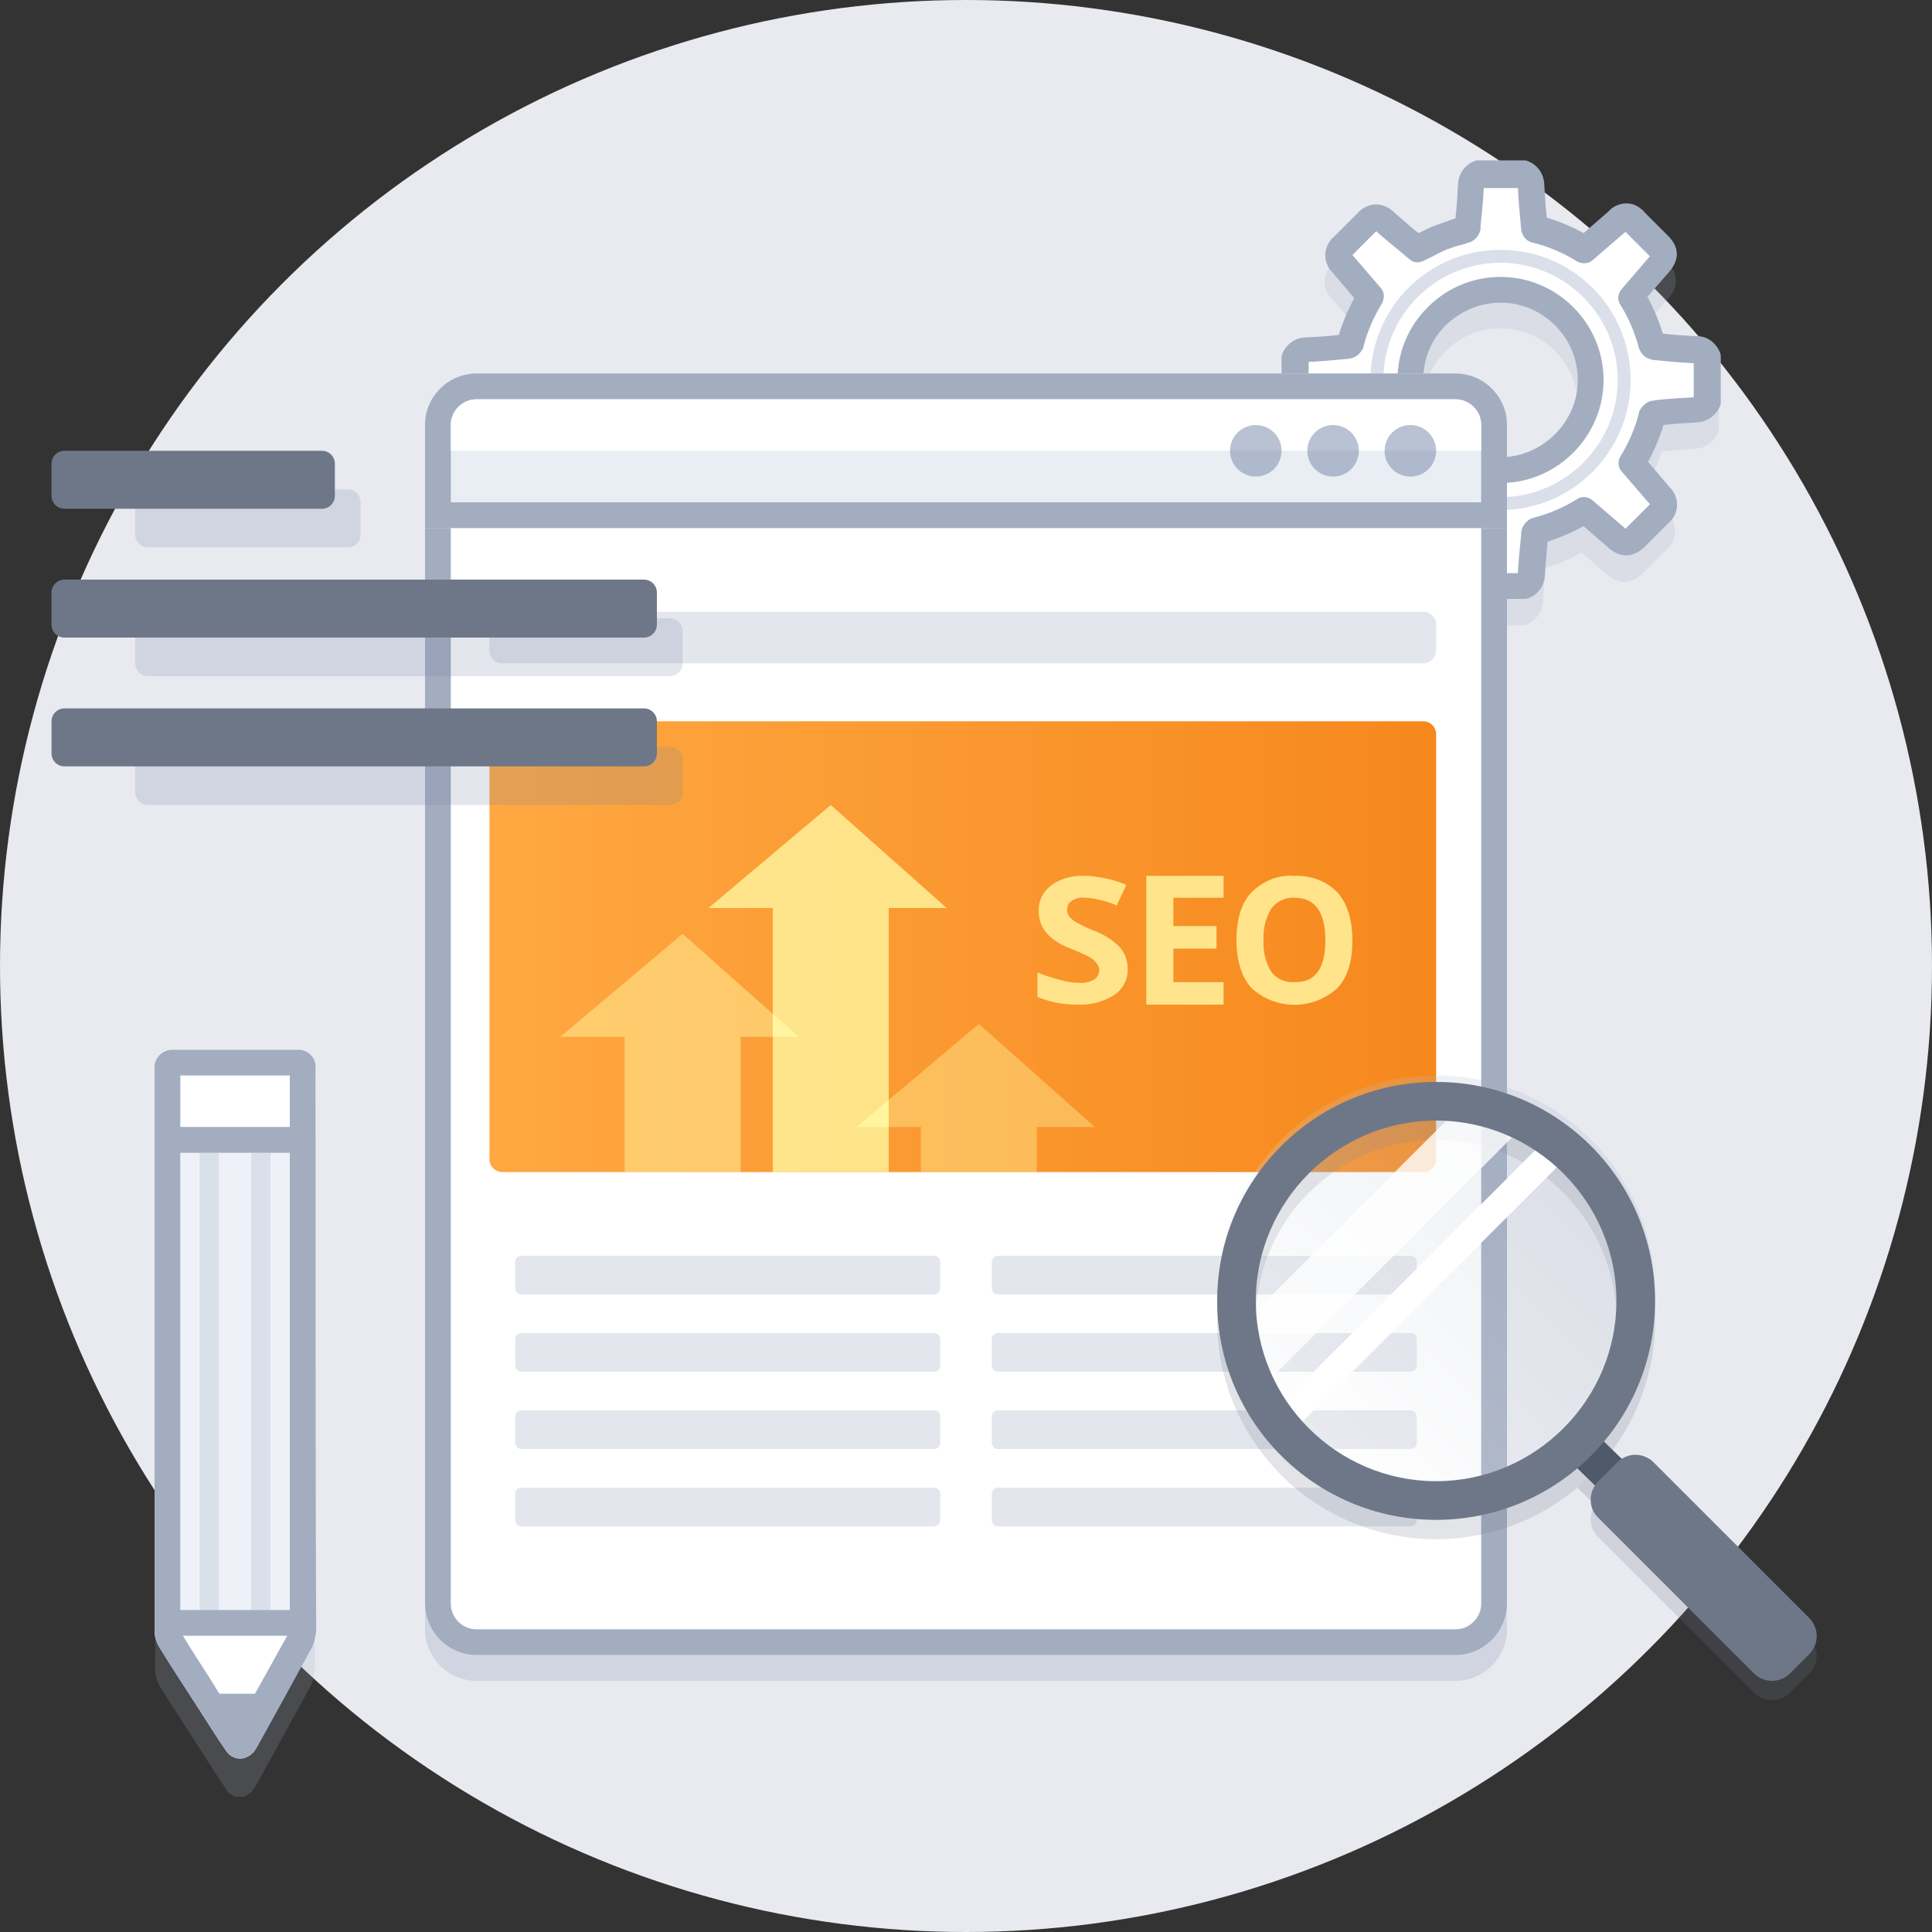 <?xml version="1.0" encoding="utf-8"?>
<!-- Generator: Adobe Illustrator 21.1.0, SVG Export Plug-In . SVG Version: 6.00 Build 0)  -->
<svg version="1.1" id="Layer_1" xmlns="http://www.w3.org/2000/svg" xmlns:xlink="http://www.w3.org/1999/xlink" x="0px" y="0px"
	 width="300px" height="300px" viewBox="0 0 300 300" style="enable-background:new 0 0 300 300;" xml:space="preserve">
<rect x="0" y="0" width="300" height="300" fill="#333333" stroke="none"/>
<style type="text/css">
	.st0{fill:#E8EAF0;}
	.st1{opacity:0.2;fill:#A3ADC0;}
	.st2{fill:#FFFFFF;}
	.st3{fill:#A3ADC0;}
	.st4{opacity:0.5;fill:#B6C1D4;enable-background:new    ;}
	.st5{opacity:0.2;fill:#7486A6;}
	.st6{fill:#E3E6EC;}
	.st7{fill:#E9EDF4;}
	.st8{opacity:0.5;fill:#7486A6;enable-background:new    ;}
	.st9{fill:url(#Rounded_Rectangle_13_copy_12_1_);}
	.st10{opacity:0.5;fill:#FFF59F;enable-background:new    ;}
	.st11{opacity:0.4;fill:#FFF59F;enable-background:new    ;}
	.st12{opacity:0.8;fill:#FFF59F;enable-background:new    ;}
	.st13{fill:#FFE48B;}
	.st14{fill:#FFF59F;enable-background:new    ;}
	.st15{opacity:0.2;}
	.st16{fill:#4F596A;}
	.st17{fill:#6E7787;}
	.st18{opacity:0.2;fill:url(#Ellipse_739_copy_3_1_);enable-background:new    ;}
	.st19{opacity:0.8;fill:#FFFFFF;enable-background:new    ;}
	.st20{fill:#EEF1F7;}
	.st21{fill:#DAE0E9;}
	.st22{opacity:0.2;fill:#7486A6;enable-background:new    ;}
</style>
<circle id="Ellipse_4_copy_12" class="st0" cx="150" cy="150" r="150"/>
<g>
	<path class="st1" d="M266.9,58.9c-0.6-1.5-2.1-2.6-3.7-2.6c0,0,0,0,0,0c-1.7-0.1-3.4-0.2-5.1-0.4c-0.6-2-1.4-3.9-2.4-5.7
		c1.1-1.3,2.2-2.6,3.4-3.9c1.6-1.9,1.5-3.8-0.2-5.6l-3.6-3.6c-0.1-0.2-0.3-0.3-0.5-0.5c-1.5-1.3-3.8-1.1-5.1,0.3l-3.9,3.4
		c-1.8-1-3.7-1.8-5.7-2.4c-0.2-1.7-0.3-3.4-0.4-5c0-1.7-1-3.2-2.6-3.8c-0.2-0.1-0.5-0.1-0.7-0.1h-6.8c-0.2,0-0.5,0-0.7,0.1
		c-1.6,0.6-2.6,2.1-2.6,3.8c-0.1,1.7-0.2,3.4-0.4,5.1c-0.2,0.1-0.4,0.1-0.6,0.2c-0.8,0.3-1.6,0.5-2.5,0.9c-0.9,0.4-1.8,0.8-2.6,1.2
		c0,0,0,0,0,0l-0.8-0.6c-1-0.9-2.1-1.8-3.1-2.7c-0.2-0.2-0.4-0.4-0.6-0.5c-0.8-0.6-1.8-0.8-2.8-0.6c-0.9,0.2-1.7,0.6-2.3,1.4
		l-0.8,0.8c-0.9,0.9-1.9,1.9-2.8,2.8c-0.1,0.1-0.3,0.2-0.4,0.4c-1.3,1.5-1.2,3.7,0.2,5.1c1.1,1.3,2.3,2.7,3.4,4
		c-1,1.8-1.8,3.7-2.4,5.7c-1.7,0.2-3.4,0.3-5,0.4c0,0,0,0-0.1,0c-1.7,0-3.1,1-3.7,2.6c-0.1,0.2-0.1,0.5-0.1,0.7v6.8
		c0,0.2,0,0.5,0.1,0.7c0.6,1.6,2.1,2.6,3.7,2.6c0,0,0.1,0,0.1,0c1.7,0.1,3.4,0.2,5,0.4c0.6,2,1.4,3.9,2.4,5.7l-2.7,3.2
		c-0.1,0.1-0.2,0.3-0.4,0.4c-0.2,0.2-0.4,0.4-0.6,0.6c-1.3,1.5-1.2,3.7,0.2,5c1.4,1.4,2.8,2.8,4.2,4.2c0.1,0.1,0.1,0.1,0.2,0.2
		c0.7,0.6,1.6,1,2.6,0.9c0.9,0,1.8-0.4,2.4-1.1l4-3.5c0.1,0,0.2,0.1,0.3,0.1c1,0.5,2,1,3.1,1.4c0.7,0.3,1.5,0.5,2.3,0.8
		c0,0.5,0.1,0.9,0.1,1.4c0.1,1.2,0.2,2.4,0.3,3.6c0,1.7,1,3.2,2.6,3.8c0.2,0.1,0.5,0.1,0.7,0.1h6.8c0.2,0,0.5,0,0.7-0.1
		c1.6-0.6,2.6-2.2,2.6-3.8c0.1-1.7,0.2-3.3,0.4-5c2-0.6,3.9-1.4,5.6-2.4l3.9,3.4c1.9,1.6,3.8,1.6,5.6-0.2c1.2-1.2,2.5-2.5,3.7-3.7
		c0.1-0.1,0.3-0.2,0.4-0.4c1.3-1.5,1.2-3.7-0.2-5.1l-3.4-4c1-1.8,1.8-3.7,2.4-5.7c1.6-0.1,3.3-0.3,5-0.4c1.7,0,3.2-1,3.8-2.6
		c0.1-0.2,0.1-0.5,0.1-0.7v-6.8C267,59.4,267,59.1,266.9,58.9z M233.1,77l-0.1-2c0,0,0,0,0,0c-6.6,0-12-5.4-12-12
		c0-3.2,1.2-6.2,3.5-8.5c2.3-2.3,5.3-3.5,8.5-3.5c0,0,0,0,0,0c6.6,0,12,5.4,12,12c0,6.5-5.3,11.9-11.9,12L233.1,77z"/>
	<path id="Shape_5_copy_2-2_1_" class="st2" d="M201,62.4v-6.8c0.3-0.8,1.1-1.3,1.9-1.3c2.1-0.1,4.1-0.3,6.2-0.5
		c0.2,0,0.4-0.2,0.5-0.4c0.6-2.6,1.7-5.1,3.2-7.4c-1.5-1.7-3-3.5-4.4-5.2c-0.7-0.6-0.8-1.7-0.1-2.4c0.1-0.1,0.1-0.2,0.2-0.2
		c1.3-1.3,2.5-2.5,3.8-3.8c0.6-0.8,1.6-1,2.4-0.4c0.1,0.1,0.2,0.2,0.3,0.3c1.7,1.5,3.4,2.9,5,4.3c1.2-0.6,2.4-1.3,3.6-1.8
		c1.2-0.5,2.6-0.8,3.8-1.3c0.2-0.1,0.3-0.3,0.4-0.5c0.2-2,0.4-4.1,0.5-6.2c0-0.9,0.5-1.6,1.3-1.9h6.8c0.8,0.3,1.3,1.1,1.3,1.9
		c0.1,2.1,0.3,4.1,0.5,6.2c0,0.2,0.2,0.4,0.4,0.5c2.6,0.6,5.1,1.7,7.4,3.1l5.1-4.4c0.6-0.7,1.7-0.8,2.4-0.2c0.1,0.1,0.2,0.2,0.3,0.3
		c1.2,1.2,2.5,2.5,3.7,3.7c1,1,1,1.8,0.1,2.9c-1.4,1.7-2.9,3.4-4.3,5c1.4,2.3,2.5,4.8,3.2,7.4c0.1,0.2,0.3,0.3,0.5,0.4
		c2.1,0.2,4.1,0.4,6.2,0.5c0.9,0,1.6,0.5,1.9,1.3v6.8c-0.3,0.8-1.1,1.3-2,1.3c-2,0.1-4.1,0.3-6.1,0.5c-0.2,0-0.4,0.2-0.5,0.4
		c-0.6,2.6-1.7,5.1-3.2,7.4c0.2,0.2,0.4,0.4,0.5,0.6c1.3,1.5,2.6,3,3.9,4.5c0.7,0.6,0.8,1.7,0.1,2.4c-0.1,0.1-0.1,0.1-0.2,0.2
		c-1.2,1.3-2.5,2.5-3.8,3.8c-1,1-1.8,1-2.9,0.1c-1.7-1.4-3.4-2.9-5-4.3c-2.3,1.4-4.8,2.5-7.4,3.1c-0.2,0.1-0.3,0.3-0.4,0.5
		c-0.2,2-0.4,4.1-0.5,6.1c0,0.9-0.5,1.7-1.3,2h-6.8c-0.8-0.3-1.3-1.1-1.3-2c-0.1-2-0.3-4.1-0.5-6.1c0-0.3-0.2-0.5-0.5-0.6
		c-1-0.2-2-0.6-3-0.9c-1.5-0.6-2.9-1.4-4.4-2.1c-1.7,1.4-3.4,2.9-5.1,4.4c-0.6,0.7-1.6,0.7-2.3,0.1c0,0-0.1-0.1-0.1-0.1
		c-1.4-1.4-2.8-2.8-4.2-4.2c-0.6-0.6-0.7-1.6-0.1-2.3c0.3-0.4,0.6-0.7,0.9-1.1c1.2-1.4,2.4-2.8,3.6-4.3c-1.4-2.3-2.5-4.8-3.2-7.4
		c-0.1-0.2-0.3-0.3-0.5-0.4c-2.1-0.2-4.1-0.4-6.2-0.5C202.1,63.7,201.3,63.2,201,62.4z M247,59c0-7.7-6.3-14-14-14
		c-7.7,0-14,6.3-14,14s6.3,14,14,14c0,0,0.1,0,0.1,0C240.8,72.9,247,66.7,247,59z"/>
	<path class="st3" d="M236.4,93h-6.8c-0.2,0-0.5,0-0.7-0.1c-1.6-0.6-2.6-2.2-2.6-3.8c-0.1-1.2-0.2-2.4-0.3-3.6
		c0-0.5-0.1-0.9-0.1-1.4c-0.8-0.2-1.5-0.5-2.3-0.8c-1.1-0.5-2.1-1-3.1-1.4c-0.1,0-0.2-0.1-0.3-0.1l-4,3.5c-0.6,0.7-1.5,1-2.4,1.1
		c-1,0-1.9-0.3-2.6-0.9c-0.1-0.1-0.1-0.1-0.2-0.2c-1.4-1.3-2.8-2.8-4.2-4.2c-1.4-1.3-1.5-3.5-0.2-5c0.2-0.2,0.4-0.4,0.6-0.6
		c0.1-0.1,0.2-0.3,0.4-0.4l2.7-3.2c-1-1.8-1.8-3.7-2.4-5.7c-1.7-0.2-3.4-0.3-5-0.4c0,0-0.1,0-0.1,0c-1.7,0-3.1-1-3.7-2.6
		c-0.1-0.2-0.1-0.5-0.1-0.7v-6.8c0-0.2,0-0.5,0.1-0.7c0.6-1.6,2.1-2.6,3.7-2.6c0,0,0,0,0.1,0c1.7-0.1,3.4-0.2,5-0.4
		c0.6-2,1.4-3.9,2.4-5.7c-1.1-1.3-2.3-2.7-3.4-4c-1.4-1.4-1.5-3.6-0.2-5.1c0.1-0.1,0.2-0.3,0.4-0.4c0.9-0.9,1.9-1.9,2.8-2.8l0.8-0.8
		c0.6-0.7,1.4-1.2,2.3-1.4c1-0.2,2,0.1,2.8,0.6c0.2,0.2,0.4,0.3,0.6,0.5c1,0.9,2.1,1.8,3.1,2.7l0.8,0.6c0,0,0,0,0,0
		c0.8-0.4,1.7-0.9,2.6-1.2c0.8-0.3,1.7-0.6,2.5-0.9c0.2-0.1,0.4-0.1,0.6-0.2c0.2-1.7,0.3-3.4,0.4-5.1c0-1.7,1-3.2,2.6-3.8
		c0.2-0.1,0.5-0.1,0.7-0.1h6.8c0.2,0,0.5,0,0.7,0.1c1.6,0.6,2.6,2.1,2.6,3.8c0.1,1.7,0.2,3.4,0.4,5c2,0.6,3.9,1.4,5.7,2.4l3.9-3.4
		c0.6-0.7,1.5-1.1,2.4-1.2c1-0.1,1.9,0.2,2.7,0.9c0.2,0.1,0.3,0.3,0.5,0.5l3.6,3.6c1.8,1.8,1.8,3.7,0.2,5.6l-3.4,3.9
		c1,1.8,1.8,3.7,2.4,5.7c1.7,0.2,3.4,0.3,5.1,0.4c1.7-0.1,3.2,1,3.8,2.6c0.1,0.2,0.1,0.5,0.1,0.7v6.8c0,0.2,0,0.5-0.1,0.7
		c-0.6,1.6-2.2,2.6-3.8,2.6c-1.7,0.1-3.3,0.2-5,0.4c-0.6,2-1.4,3.9-2.4,5.7l3.4,4c1.4,1.4,1.5,3.6,0.2,5.1c-0.1,0.1-0.2,0.2-0.4,0.4
		c-1.2,1.2-2.5,2.5-3.7,3.7c-1.8,1.7-3.7,1.8-5.6,0.2l-3.9-3.4c-1.8,1-3.7,1.8-5.6,2.4c-0.1,1.6-0.3,3.3-0.4,5c0,1.7-1,3.2-2.6,3.8
		C236.9,93,236.6,93,236.4,93z M230.4,89h5.3c0,0,0-0.1,0-0.1c0.1-1.9,0.3-3.9,0.5-5.8l0-0.4c0.1-0.9,0.7-1.7,1.4-2.1
		c0.1-0.1,0.3-0.1,0.5-0.2c2.4-0.6,4.7-1.6,6.8-2.9c0.7-0.5,1.7-0.4,2.4,0.2l5,4.3c0,0,0.1,0.1,0.1,0.1c0,0,0,0,0.1-0.1
		c1.2-1.2,2.5-2.5,3.7-3.7l-4.4-5.1c-0.6-0.7-0.6-1.6-0.2-2.3c1.3-2.1,2.3-4.4,2.9-6.8c0-0.2,0.1-0.3,0.2-0.5c0.4-0.7,1.1-1.3,2-1.4
		c0,0,0.1,0,0.1,0l0.6-0.1c1.8-0.2,3.7-0.3,5.5-0.4c0,0,0.1,0,0.1,0l0,0v-5.3c0,0,0,0,0,0c-2.1-0.1-4.2-0.3-6.2-0.5
		c-0.9-0.1-1.7-0.6-2.1-1.4c-0.1-0.1-0.1-0.3-0.2-0.4c-0.6-2.4-1.6-4.7-2.9-6.8c-0.5-0.7-0.4-1.7,0.2-2.4l4.3-5c0,0,0.1-0.1,0.1-0.1
		c0,0,0,0-0.1-0.1l-3.7-3.7l-5.1,4.4c-0.7,0.6-1.6,0.6-2.4,0.2c-2.1-1.3-4.4-2.3-6.8-2.9c-0.1,0-0.2-0.1-0.4-0.1
		c-0.8-0.3-1.3-1-1.5-1.9c0-0.1,0-0.1,0-0.2c-0.2-2.1-0.4-4.2-0.5-6.3c0,0,0,0,0,0h-5.3c0,0,0,0,0,0c-0.1,2-0.3,4-0.5,5.9l0,0.3
		c0,0,0,0.1,0,0.1c-0.1,0.8-0.6,1.6-1.4,2c-0.1,0.1-0.2,0.1-0.3,0.1c-0.5,0.2-1.1,0.4-1.6,0.5c-0.8,0.2-1.5,0.5-2.1,0.7
		c-0.7,0.3-1.5,0.7-2.2,1.1c-0.4,0.2-0.8,0.4-1.3,0.6c-0.7,0.4-1.6,0.3-2.2-0.3l-1.8-1.5c-1.1-0.9-2.2-1.8-3.3-2.8c0,0,0,0,0,0
		c0,0,0,0,0,0l-0.9,0.9c-0.9,0.9-1.9,1.9-2.8,2.8c1.5,1.7,2.9,3.4,4.4,5.1c0.6,0.7,0.6,1.6,0.2,2.4c-1.3,2.1-2.3,4.4-2.9,6.8
		c0,0.2-0.1,0.3-0.2,0.4c-0.4,0.8-1.2,1.3-2,1.4c-2.1,0.2-4.2,0.4-6.3,0.5c0,0,0,0,0,0v5.3c0,0,0,0,0.1,0c2.1,0.1,4.2,0.3,6.3,0.5
		c0,0,0.1,0,0.2,0c0.9,0.1,1.6,0.7,1.9,1.5c0.1,0.1,0.1,0.2,0.1,0.4c0.6,2.4,1.6,4.7,2.9,6.8c0.5,0.7,0.4,1.7-0.2,2.4l-3.6,4.3
		c-0.1,0.2-0.3,0.3-0.4,0.5c-0.1,0.1-0.2,0.3-0.3,0.4c1.3,1.3,2.5,2.5,3.8,3.8l5-4.3c0.6-0.5,1.4-0.6,2.2-0.3c0.5,0.2,1,0.5,1.5,0.7
		c1,0.5,1.9,0.9,2.9,1.3c0.8,0.3,1.7,0.6,2.6,0.8c1.2,0.2,2.1,1.3,2.1,2.5c0.1,0.7,0.1,1.5,0.2,2.2c0.1,1.3,0.2,2.5,0.3,3.8
		C230.4,88.9,230.4,89,230.4,89z M227.2,84.3C227.2,84.3,227.2,84.3,227.2,84.3C227.2,84.3,227.2,84.3,227.2,84.3z M225.9,82.8
		C225.9,82.8,225.9,82.8,225.9,82.8C225.9,82.8,225.9,82.8,225.9,82.8z M209.7,78.1C209.7,78.1,209.7,78.1,209.7,78.1
		C209.7,78.1,209.7,78.1,209.7,78.1z M233,75c-8.8,0-16-7.2-16-16c0-4.3,1.7-8.3,4.7-11.3c3-3,7-4.7,11.3-4.7c0,0,0,0,0,0
		c8.8,0,16,7.2,16,16c0,0,0,0,0,0c0,8.7-7.1,15.9-15.8,16C233.2,75,233,75,233,75C233,75,233,75,233,75z M233,71l0.1,2l0-2
		c6.5-0.1,11.9-5.5,11.9-12c0-6.6-5.4-12-12-12c0,0,0,0,0,0c-3.2,0-6.2,1.3-8.5,3.5c-2.3,2.3-3.5,5.3-3.5,8.5
		C221,65.6,226.4,71,233,71C233,71,233,71,233,71z"/>
	<path class="st4" d="M233,79.2c-11.1,0-20.2-9-20.2-20.2s9-20.2,20.2-20.2s20.2,9,20.2,20.2S244.1,79.2,233,79.2z M233,40.8
		c-10,0-18.2,8.1-18.2,18.2S223,77.2,233,77.2S251.2,69,251.2,59S243,40.8,233,40.8z"/>
</g>
<g>
	<path class="st5" d="M226,62H74c-4.4,0-8,3.6-8,8v183c0,4.4,3.6,8,8,8h152c4.4,0,8-3.6,8-8V70C234,65.6,230.4,62,226,62z"/>
	<g>
		<path id="Rounded_Rectangle_8_copy_15-2_3_" class="st2" d="M74,58h152c4.4,0,8,3.6,8,8v183c0,4.4-3.6,8-8,8H74c-4.4,0-8-3.6-8-8
			V66C66,61.6,69.6,58,74,58z"/>
		<path id="Rounded_Rectangle_8_copy_15-2_1_" class="st3" d="M226,62c2.2,0,4,1.8,4,4v183c0,2.2-1.8,4-4,4H74c-2.2,0-4-1.8-4-4V66
			c0-2.2,1.8-4,4-4H226 M226,58H74c-4.4,0-8,3.6-8,8v183c0,4.4,3.6,8,8,8h152c4.4,0,8-3.6,8-8V66C234,61.6,230.4,58,226,58L226,58z"
			/>
	</g>
	<path id="Rounded_Rectangle_13_copy_11" class="st6" d="M78,95h143c1.1,0,2,0.9,2,2v4c0,1.1-0.9,2-2,2H78c-1.1,0-2-0.9-2-2v-4
		C76,95.9,76.9,95,78,95z"/>
	<g>
		<path id="Rounded_Rectangle_8_copy_15-3_3_" class="st7" d="M74,58h152c4.4,0,8,3.6,8,8v16l0,0H66l0,0V66C66,61.6,69.6,58,74,58z"
			/>
		<path id="Rounded_Rectangle_8_copy_15-3_1_" class="st3" d="M226,62c2.2,0,4,1.8,4,4v12H70V66c0-2.2,1.8-4,4-4H226 M226,58H74
			c-4.4,0-8,3.6-8,8v16h168V66C234,61.6,230.4,58,226,58L226,58z"/>
	</g>
	<path id="Rounded_Rectangle_8_copy_15-4" class="st2" d="M74,62h152c2.2,0,4,1.8,4,4v4l0,0H70l0,0v-4C70,63.8,71.8,62,74,62z"/>
	<circle id="Ellipse_7_copy_14" class="st8" cx="219" cy="70" r="4"/>
	<circle id="Ellipse_7_copy_14-2" class="st8" cx="207" cy="70" r="4"/>
	<circle id="Ellipse_7_copy_14-3" class="st8" cx="195" cy="70" r="4"/>
	<path id="Rounded_Rectangle_746_copy_4" class="st6" d="M155,195h64c0.6,0,1,0.4,1,1v4c0,0.6-0.4,1-1,1h-64c-0.6,0-1-0.4-1-1v-4
		C154,195.4,154.4,195,155,195z"/>
	<path id="Rounded_Rectangle_746_copy_4-2" class="st6" d="M155,207h64c0.6,0,1,0.4,1,1v4c0,0.6-0.4,1-1,1h-64c-0.6,0-1-0.4-1-1v-4
		C154,207.4,154.4,207,155,207z"/>
	<path id="Rounded_Rectangle_746_copy_4-3" class="st6" d="M155,219h64c0.6,0,1,0.4,1,1v4c0,0.6-0.4,1-1,1h-64c-0.6,0-1-0.4-1-1v-4
		C154,219.4,154.4,219,155,219z"/>
	<path id="Rounded_Rectangle_746_copy_4-4" class="st6" d="M155,231h64c0.6,0,1,0.4,1,1v4c0,0.6-0.4,1-1,1h-64c-0.6,0-1-0.4-1-1v-4
		C154,231.4,154.4,231,155,231z"/>
	<path id="Rounded_Rectangle_746_copy_5" class="st6" d="M81,195h64c0.6,0,1,0.4,1,1v4c0,0.6-0.4,1-1,1H81c-0.6,0-1-0.4-1-1v-4
		C80,195.4,80.4,195,81,195z"/>
	<path id="Rounded_Rectangle_746_copy_5-2" class="st6" d="M81,207h64c0.6,0,1,0.4,1,1v4c0,0.6-0.4,1-1,1H81c-0.6,0-1-0.4-1-1v-4
		C80,207.4,80.4,207,81,207z"/>
	<path id="Rounded_Rectangle_746_copy_5-3" class="st6" d="M81,219h64c0.6,0,1,0.4,1,1v4c0,0.6-0.4,1-1,1H81c-0.6,0-1-0.4-1-1v-4
		C80,219.4,80.4,219,81,219z"/>
	<path id="Rounded_Rectangle_746_copy_5-4" class="st6" d="M81,231h64c0.6,0,1,0.4,1,1v4c0,0.6-0.4,1-1,1H81c-0.6,0-1-0.4-1-1v-4
		C80,231.4,80.4,231,81,231z"/>
</g>
<g>
	<linearGradient id="Rounded_Rectangle_13_copy_12_1_" gradientUnits="userSpaceOnUse" x1="76" y1="147" x2="223" y2="147">
		<stop  offset="0" style="stop-color:#FFA842"/>
		<stop  offset="1" style="stop-color:#F6881D"/>
	</linearGradient>
	<path id="Rounded_Rectangle_13_copy_12" class="st9" d="M78,112h143c1.1,0,2,0.9,2,2v66c0,1.1-0.9,2-2,2H78c-1.1,0-2-0.9-2-2v-66
		C76,112.9,76.9,112,78,112z"/>
	<path class="st10" d="M97,182v-21H87l19-16l18,16h-9v21H97z"/>
	<path id="Shape_757_copy_2" class="st11" d="M143,182v-7h-10l19-16l18,16h-9v7H143z"/>
	<path id="Shape_757_copy_1_" class="st12" d="M120,182v-41h-10l19-16l18,16h-9v41H120z"/>
	<g>
		<path id="SEO" class="st13" d="M207.7,138.6c-1.7-1.8-4.2-2.7-6.7-2.6c-2.5-0.2-4.9,0.8-6.7,2.6c-1.6,1.7-2.3,4.2-2.3,7.4
			s0.8,5.7,2.3,7.4c3.8,3.5,9.6,3.5,13.4,0c1.6-1.7,2.3-4.2,2.3-7.4C210,142.8,209.2,140.3,207.7,138.6z M197.4,141.1
			c0.8-1.1,2.2-1.8,3.6-1.7c3.2,0,4.8,2.2,4.8,6.6c0,4.4-1.6,6.6-4.8,6.5c-1.4,0.1-2.8-0.5-3.6-1.6c-0.9-1.5-1.3-3.2-1.2-4.9
			C196.1,144.3,196.5,142.6,197.4,141.1L197.4,141.1z"/>
		<path id="SEO_copy" class="st13" d="M190,152.5h-7.8v-5.2h6.7v-3.5h-6.7v-4.4h7.8V136h-12v20h12V152.5z"/>
		<path id="SEO_copy_2" class="st13" d="M173.9,147.1c-1.2-1.2-2.6-2.1-4.1-2.6c-1-0.4-2-0.9-2.9-1.4c-0.3-0.2-0.6-0.5-0.9-0.8
			c-0.2-0.3-0.3-0.6-0.3-1c0-0.6,0.2-1.1,0.7-1.4c0.6-0.4,1.3-0.6,2-0.5c0.7,0,1.5,0.1,2.2,0.3c1,0.2,1.9,0.5,2.8,0.9l1.5-3.2
			c-1-0.4-2.1-0.8-3.2-1c-1.1-0.2-2.1-0.4-3.2-0.4c-1.9-0.1-3.8,0.4-5.3,1.5c-1.3,1-2,2.5-1.9,4.1c0,0.8,0.2,1.7,0.6,2.4
			c0.4,0.7,0.9,1.3,1.6,1.8c0.9,0.7,1.9,1.2,3,1.6c1,0.4,1.9,0.8,2.8,1.3c0.4,0.2,0.7,0.5,1,0.9c0.2,0.3,0.4,0.6,0.4,1
			c0,0.6-0.3,1.2-0.8,1.5c-0.7,0.4-1.5,0.6-2.3,0.5c-0.9,0-1.9-0.1-2.8-0.4c-1.3-0.3-2.5-0.7-3.7-1.2v3.8c1.9,0.8,4,1.2,6.1,1.2
			c2.1,0.1,4.1-0.4,5.8-1.5c1.4-0.9,2.2-2.5,2.1-4.1C175.1,149.2,174.7,148,173.9,147.1z"/>
	</g>
	<polygon class="st14" points="138,170.8 133,175 138,175 	"/>
	<polygon class="st14" points="124,161 120,157.4 120,161 	"/>
</g>
<g>
	<g class="st15">
		<path id="Rounded_Rectangle_745_1_" class="st16" d="M244.4,228.4l2.1-2c0.6-0.6,1.5-0.6,2.1,0l6.3,6.1c0.6,0.5,0.6,1.4,0.1,2
			c0,0,0,0-0.1,0.1l-2.1,2c-0.6,0.6-1.5,0.6-2.1,0l-6.3-6.1C243.9,229.9,243.8,229,244.4,228.4C244.4,228.5,244.4,228.4,244.4,228.4
			z"/>
		<path class="st17" d="M223,177c15.4,0,28,12.6,28,28s-12.6,28-28,28s-28-12.6-28-28S207.6,177,223,177 M223,171
			c-18.8,0-34,15.2-34,34s15.2,34,34,34s34-15.2,34-34S241.8,171,223,171L223,171z"/>
		<path id="Rounded_Rectangle_744_1_" class="st17" d="M248.2,233l2.9-2.9c1.6-1.6,4.1-1.6,5.7,0l24.1,24.1c1.6,1.6,1.6,4.1,0,5.7
			c0,0,0,0,0,0l-2.9,2.9c-1.6,1.6-4.1,1.6-5.7,0l-24.1-24.1C246.6,237.2,246.6,234.6,248.2,233C248.2,233.1,248.2,233.1,248.2,233z"
			/>
	</g>
	
		<linearGradient id="Ellipse_739_copy_3_1_" gradientUnits="userSpaceOnUse" x1="198.958" y1="225.041" x2="247.042" y2="176.958">
		<stop  offset="5.376344e-03" style="stop-color:#FFFFFF"/>
		<stop  offset="1" style="stop-color:#A3ADC0"/>
	</linearGradient>
	<circle id="Ellipse_739_copy_3" class="st18" cx="223" cy="201" r="34"/>
	<g>
		<path class="st19" d="M197.2,214.2l34.2-34.2l4.3-4.3l-6.4-6.4l-38.5,38.5L197.2,214.2z"/>
		<path id="Shape_764_copy" class="st2" d="M200,223l40-40l4-4l-3-3l-44,44L200,223z"/>
	</g>
	<g>
		<path id="Rounded_Rectangle_745" class="st16" d="M244.4,225.4l2.1-2c0.6-0.6,1.5-0.6,2.1,0l6.3,6.1c0.6,0.5,0.6,1.4,0.1,2
			c0,0,0,0-0.1,0.1l-2.1,2c-0.6,0.6-1.5,0.6-2.1,0l-6.3-6.1C243.9,226.9,243.8,226,244.4,225.4C244.4,225.5,244.4,225.4,244.4,225.4
			z"/>
		<path class="st17" d="M223,174c15.4,0,28,12.6,28,28s-12.6,28-28,28s-28-12.6-28-28S207.6,174,223,174 M223,168
			c-18.8,0-34,15.2-34,34s15.2,34,34,34s34-15.2,34-34S241.8,168,223,168L223,168z"/>
		<path id="Rounded_Rectangle_744" class="st17" d="M248.2,230l2.9-2.9c1.6-1.6,4.1-1.6,5.7,0l24.1,24.1c1.6,1.6,1.6,4.1,0,5.7
			c0,0,0,0,0,0l-2.9,2.9c-1.6,1.6-4.1,1.6-5.7,0l-24.1-24.1C246.6,234.2,246.6,231.6,248.2,230C248.2,230.1,248.2,230.1,248.2,230z"
			/>
	</g>
</g>
<g>
	<path class="st1" d="M49,172c0.2-1.5-0.9-2.8-2.4-3c-0.1,0-0.2,0-0.3,0c-0.1,0-0.2,0-0.4,0c-4.6,0-9.3,0-13.9,0c-1.7,0-3.3,0-5,0
		c-0.1,0-0.2,0-0.3,0c0,0-0.1,0-0.1,0c-0.1,0-0.2,0-0.2,0c-0.1,0-0.2,0-0.3,0.1c-0.1,0-0.1,0-0.2,0.1c-0.1,0-0.2,0.1-0.3,0.1
		c-0.1,0-0.1,0.1-0.2,0.1c-0.1,0-0.2,0.1-0.2,0.2c-0.1,0-0.1,0.1-0.2,0.1c-0.1,0.1-0.1,0.1-0.2,0.2c0,0.1-0.1,0.1-0.1,0.2
		c-0.1,0.1-0.1,0.2-0.2,0.2c0,0.1-0.1,0.1-0.1,0.2c-0.1,0.1-0.1,0.2-0.1,0.3c0,0.1,0,0.1-0.1,0.2c-0.1,0.2-0.1,0.3-0.1,0.5
		c0,0.2,0,0.3,0,0.5c0,15.8,0,71.6,0,87.4c0,0.8,0.3,1.7,0.7,2.4c1.9,3.1,4,6.3,6,9.4c1.5,2.3,2.9,4.6,4.5,6.9
		c0.1,0.2,0.2,0.3,0.4,0.4c0,0,0.1,0.1,0.1,0.1c0.1,0.1,0.2,0.1,0.3,0.2c0.1,0,0.1,0.1,0.2,0.1c0.1,0,0.2,0.1,0.3,0.1
		c0.1,0,0.1,0,0.2,0c0.1,0,0.3,0,0.4,0c0,0,0.1,0,0.1,0c0,0,0,0,0,0c0,0,0.1,0,0.1,0c0.1,0,0.2,0,0.3,0c0,0,0.1,0,0.1,0
		c0.1,0,0.2-0.1,0.3-0.1c0,0,0.1,0,0.1-0.1c0.1-0.1,0.3-0.1,0.4-0.2c0.2-0.1,0.3-0.3,0.5-0.4c0.1-0.1,0.3-0.4,0.5-0.7
		c2.9-5.2,8.7-15.8,8.7-15.8c0.3-0.8,0.5-1.6,0.6-2.5C49,243.5,49,187.7,49,172z"/>
	<path id="Shape_35_copy_4-2_3_" class="st2" d="M45.9,163c-6.3,0-12.6,0-18.9,0c-1.5-0.2-2.8,0.9-3,2.4c0,0.2,0,0.3,0,0.5
		c0,15.8,0,71.6,0,87.4c0,0.8,0.3,1.7,0.7,2.4c1.9,3.1,4,6.3,6,9.4c1.5,2.3,2.9,4.6,4.5,6.9c0.8,1.1,2.4,1.4,3.5,0.6
		c0.2-0.1,0.3-0.3,0.5-0.4c0.1-0.1,0.3-0.4,0.5-0.7c2.9-5.2,8.7-15.8,8.7-15.8c0.3-0.8,0.5-1.6,0.6-2.5c0-15.7,0-71.4,0-87.2
		c0.2-1.5-0.9-2.8-2.4-3C46.4,163,46.1,163,45.9,163z"/>
	<rect id="Rectangle_79_copy_3" x="28" y="175" class="st20" width="17" height="77"/>
	<rect id="Rectangle_81_copy_4" x="31" y="179" class="st21" width="3" height="71"/>
	<rect id="Rectangle_81_copy_4-2" x="39" y="179" class="st21" width="3" height="71"/>
	<path class="st3" d="M49,166c0.2-1.5-0.9-2.8-2.4-3c-0.1,0-0.2,0-0.3,0c-0.1,0-0.2,0-0.4,0c-4.6,0-9.3,0-13.9,0c-1.7,0-3.3,0-5,0
		c-0.1,0-0.2,0-0.3,0c-1.3,0-2.5,1-2.7,2.4c0,0.2,0,0.3,0,0.5c0,15.8,0,71.6,0,87.4c0,0.8,0.3,1.7,0.7,2.4c1.9,3.1,4,6.3,6,9.4
		c1.5,2.3,2.9,4.6,4.5,6.9c0.5,0.7,1.3,1.1,2.1,1.1c0.5,0,1-0.2,1.5-0.5c0.2-0.1,0.3-0.3,0.5-0.4c0.1-0.1,0.3-0.4,0.5-0.7
		c2.9-5.2,8.7-15.8,8.7-15.8c0.3-0.8,0.5-1.6,0.6-2.5C49,237.5,49,181.7,49,166z M32,167c4.3,0,8.7,0,13,0c0,2,0,4.8,0,8H28
		c0-2.6,0-5.3,0-8L32,167z M45,250H28c0-11.3,0-35.1,0-71h17C45,199.7,45,234.8,45,250z M28.4,254h16.2c-0.6,1.1-2.8,5-5,9h-5.5
		c0,0-0.1-0.1-0.1-0.1l-1.3-2.1C31.3,258.6,29.8,256.3,28.4,254z"/>
</g>
<g>
	<path id="Rounded_Rectangle_9_copy_9" class="st22" d="M23,76h31c1.1,0,2,0.9,2,2v5c0,1.1-0.9,2-2,2H23c-1.1,0-2-0.9-2-2v-5
		C21,76.9,21.9,76,23,76z"/>
	<path id="Rounded_Rectangle_9_copy_9-2" class="st22" d="M23,96h81c1.1,0,2,0.9,2,2v5c0,1.1-0.9,2-2,2H23c-1.1,0-2-0.9-2-2v-5
		C21,96.9,21.9,96,23,96z"/>
	<path id="Rounded_Rectangle_9_copy_9-3" class="st22" d="M23,116h81c1.1,0,2,0.9,2,2v5c0,1.1-0.9,2-2,2H23c-1.1,0-2-0.9-2-2v-5
		C21,116.9,21.9,116,23,116z"/>
	<path id="Rounded_Rectangle_9_copy_9-4" class="st17" d="M10,70h40c1.1,0,2,0.9,2,2v5c0,1.1-0.9,2-2,2H10c-1.1,0-2-0.9-2-2v-5
		C8,70.9,8.9,70,10,70z"/>
	<path id="Rounded_Rectangle_9_copy_9-5" class="st17" d="M10,90h90c1.1,0,2,0.9,2,2v5c0,1.1-0.9,2-2,2H10c-1.1,0-2-0.9-2-2v-5
		C8,90.9,8.9,90,10,90z"/>
	<path id="Rounded_Rectangle_9_copy_9-6" class="st17" d="M10,110h90c1.1,0,2,0.9,2,2v5c0,1.1-0.9,2-2,2H10c-1.1,0-2-0.9-2-2v-5
		C8,110.9,8.9,110,10,110z"/>
</g>
</svg>
